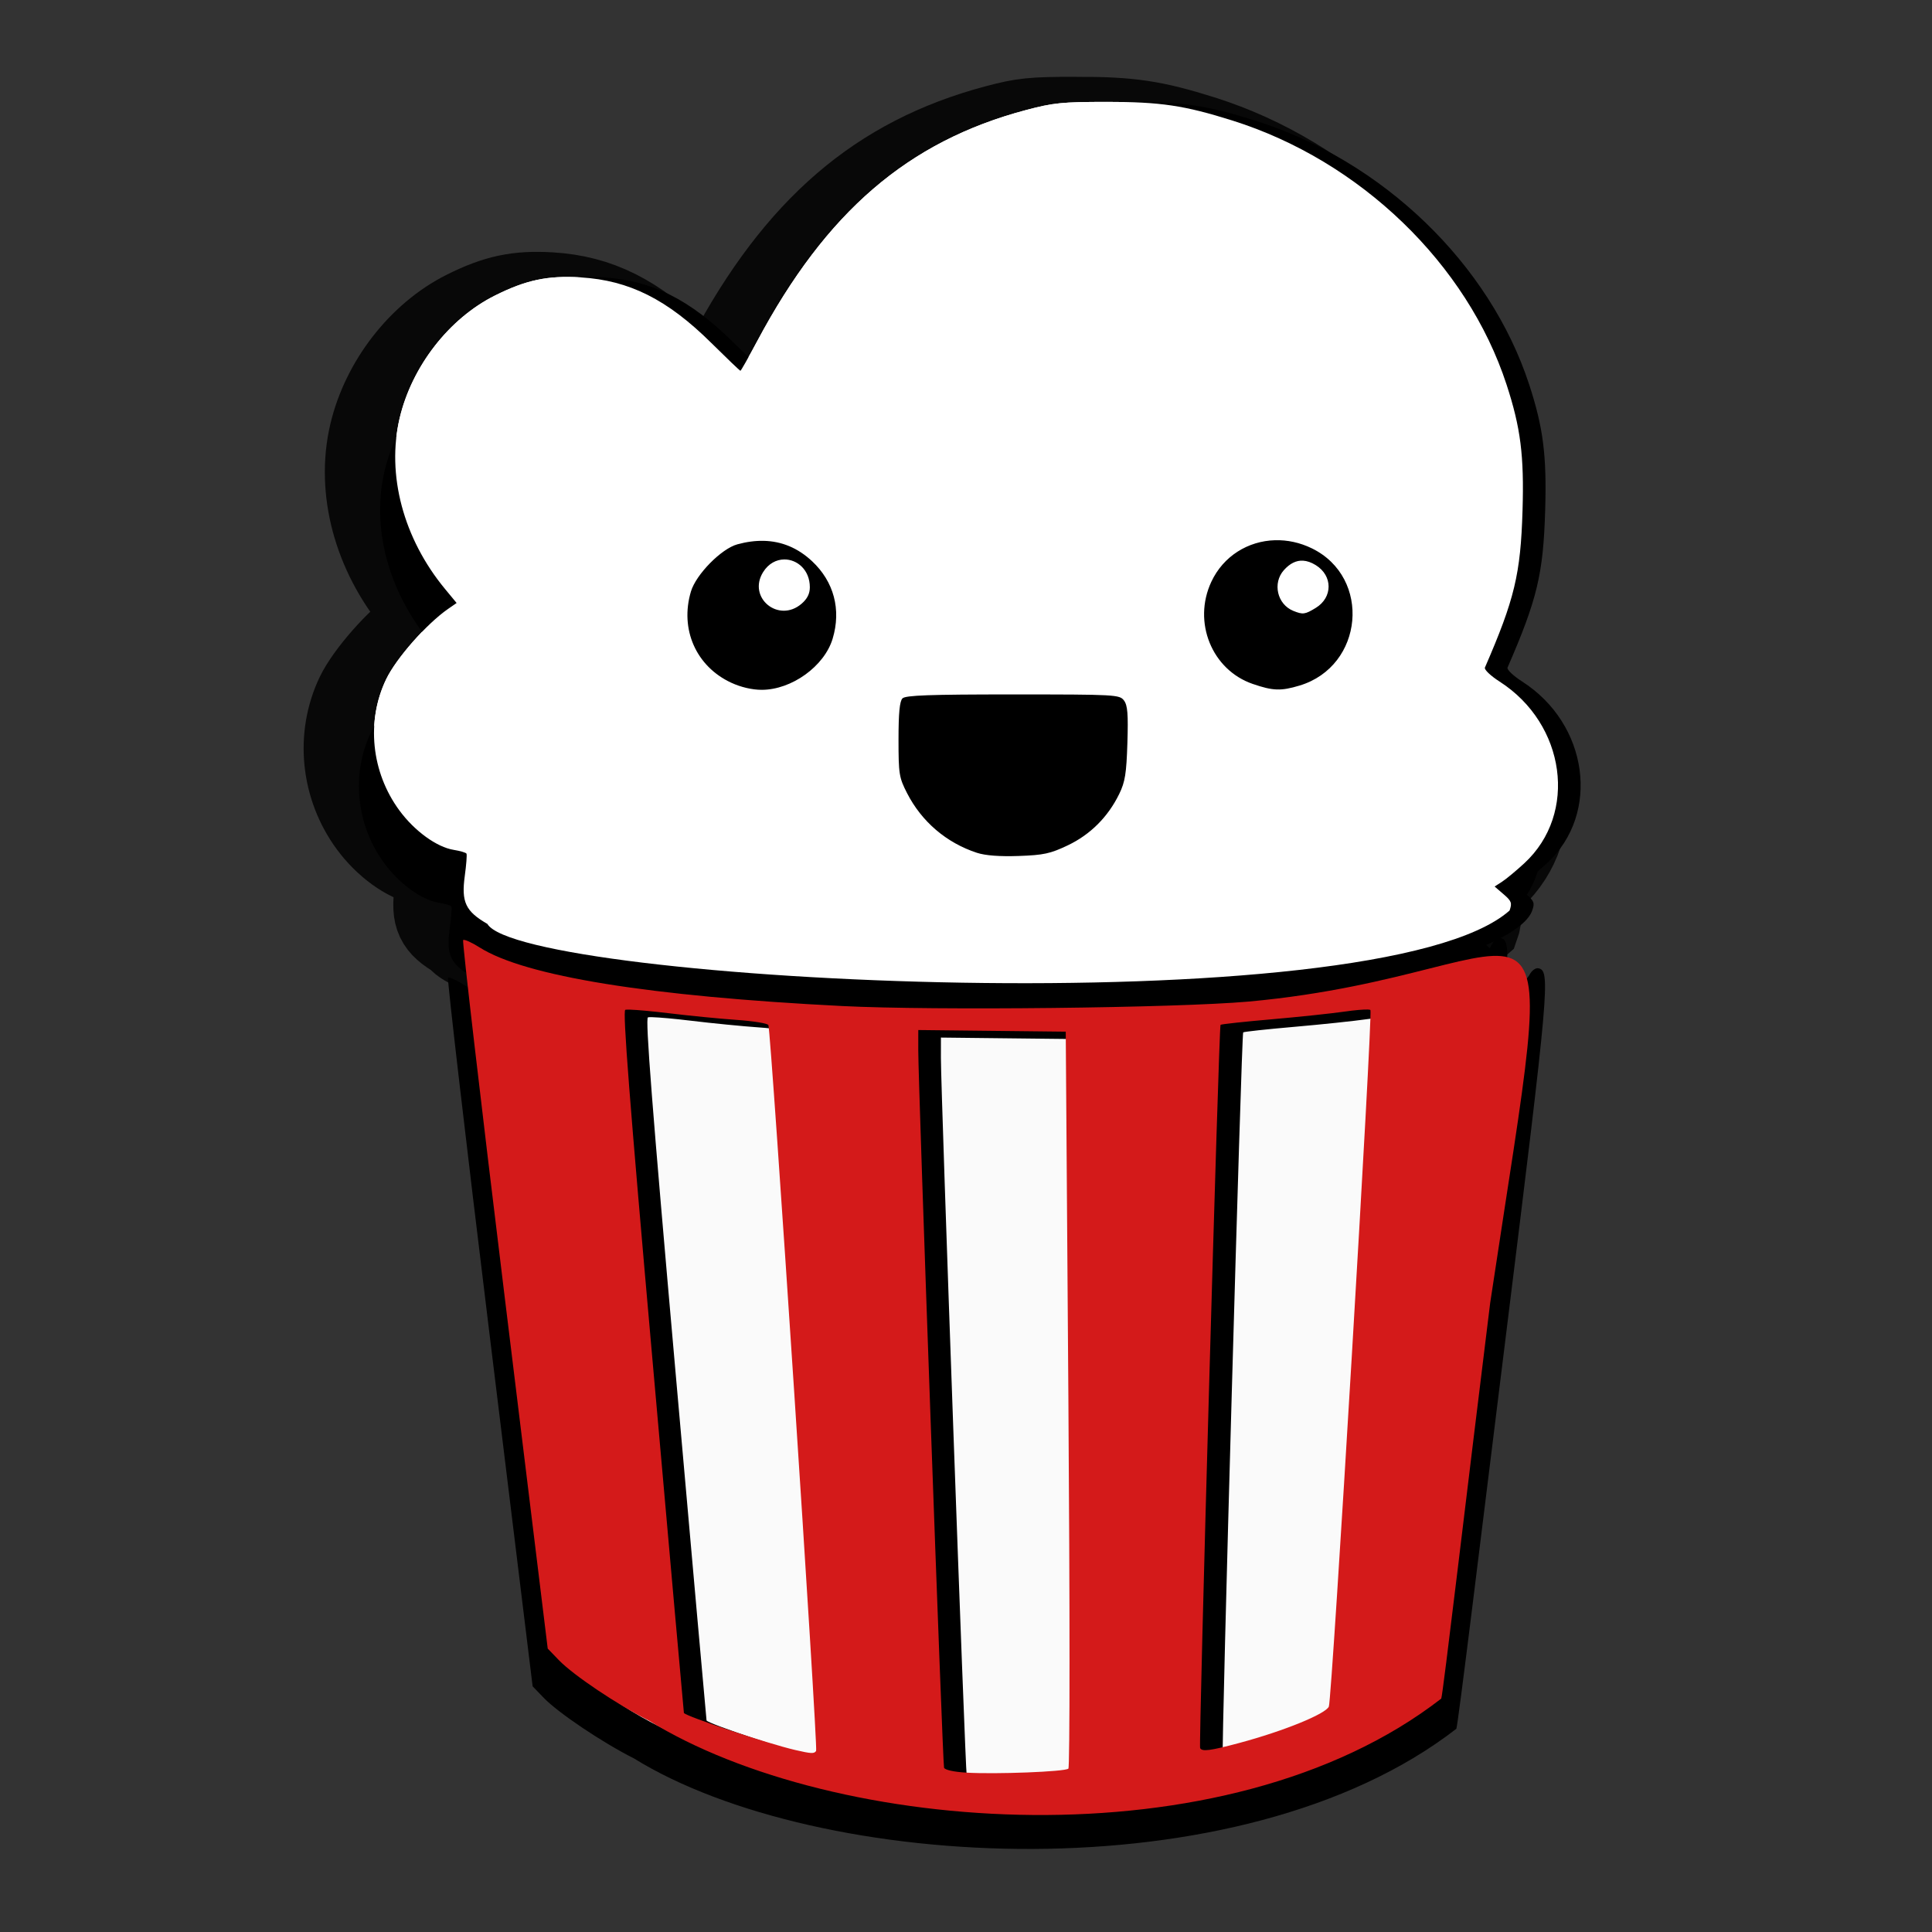 <svg xmlns="http://www.w3.org/2000/svg" width="512" height="512" version="1.1" viewBox="0 0 512 512">
 <rect x="0" y="0" width="512" height="512" fill="#333333" stroke="none"/>
 <path style="fill:#ffffff;stroke:#080808;stroke-width:21.3" d="m 285.31,31 c -11.872,0.01 -14.169,0.24 -21.475,2.184 -31.221,8.306 -52.869,26.932 -71.168,61.227 -2.304,4.319 -4.307,7.851 -4.45,7.851 -0.142,0 -3.646,-3.353 -7.788,-7.45 -11.584,-11.459 -21.691,-16.525 -34.514,-17.301 -8.781,-0.531 -14.492,0.678 -22.77,4.819 -12.152,6.079 -22.012,18.782 -25.242,32.517 -3.513,14.941 0.985,31.865 12.019,45.218 l 3.085,3.733 -2.281,1.58 c -5.667,3.928 -13.748,13.114 -16.393,18.634 -5.329,11.121 -3.963,24.62 3.52,34.78 4.016,5.452 9.9,9.716 14.4,10.435 1.693,0.271 3.208,0.718 3.367,0.992 0.159,0.274 -0.043,2.935 -0.451,5.914 -0.947,6.926 0.203,9.369 5.986,12.71 9.04,15.399 235.999,27.323 270.895,-3.542 0.705,-2.005 0.519,-2.508 -1.583,-4.315 l -2.378,-2.046 1.993,-1.292 c 1.097,-0.71 3.752,-2.914 5.901,-4.9 14.217,-13.136 10.966,-36.876 -6.59,-48.132 -2.361,-1.513 -4.105,-3.177 -3.88,-3.695 7.868,-18.117 9.464,-24.774 9.972,-41.611 0.44,-14.574 -0.497,-21.954 -4.231,-33.387 -10.452,-32.004 -38.793,-59.314 -72.604,-69.963 -12.789,-4.028 -19.131,-4.971 -33.34,-4.96 z"/>
 <path style="fill:#ffffff" d="m 293.31,27 c -11.872,0.01 -14.169,0.24 -21.475,2.184 -31.221,8.306 -52.869,26.932 -71.168,61.227 -2.304,4.319 -4.307,7.851 -4.45,7.851 -0.142,0 -3.646,-3.353 -7.788,-7.45 -11.584,-11.459 -21.691,-16.525 -34.514,-17.301 -8.781,-0.531 -14.492,0.678 -22.77,4.819 -12.152,6.079 -22.012,18.782 -25.242,32.517 -3.513,14.941 0.985,31.865 12.019,45.218 l 3.085,3.733 -2.281,1.58 c -5.667,3.928 -13.748,13.114 -16.393,18.634 -5.329,11.121 -3.963,24.62 3.52,34.78 4.016,5.452 9.9,9.716 14.4,10.435 1.693,0.271 3.208,0.718 3.367,0.992 0.159,0.274 -0.043,2.935 -0.451,5.914 -0.947,6.926 0.203,9.369 5.986,12.71 9.04,15.399 235.999,27.323 270.895,-3.542 0.705,-2.005 0.519,-2.508 -1.583,-4.315 l -2.378,-2.046 1.993,-1.292 c 1.097,-0.71 3.752,-2.914 5.901,-4.9 14.217,-13.136 10.966,-36.876 -6.59,-48.132 -2.361,-1.513 -4.105,-3.177 -3.88,-3.695 7.868,-18.117 9.464,-24.774 9.972,-41.611 0.44,-14.574 -0.497,-21.954 -4.231,-33.387 -10.452,-32.004 -38.793,-59.314 -72.604,-69.963 -12.789,-4.028 -19.131,-4.971 -33.34,-4.96 z"/>
 <path style="stroke:#585858;stroke-width:0" d="m 289.31,41 c -11.872,0.01 -14.169,0.24 -21.475,2.184 -31.221,8.306 -52.869,26.932 -71.168,61.227 -2.304,4.319 -4.307,7.851 -4.45,7.851 -0.142,0 -3.646,-3.353 -7.788,-7.45 -11.584,-11.459 -21.691,-16.525 -34.514,-17.301 -8.781,-0.531 -14.492,0.678 -22.77,4.819 -12.152,6.079 -22.012,18.782 -25.242,32.517 -3.513,14.941 0.985,31.865 12.019,45.218 l 3.085,3.733 -2.281,1.58 c -5.667,3.928 -13.748,13.114 -16.393,18.634 -5.329,11.121 -3.963,24.62 3.52,34.78 4.016,5.452 9.9,9.716 14.4,10.435 1.693,0.271 3.208,0.718 3.367,0.992 0.159,0.274 -0.043,2.935 -0.451,5.914 -0.947,6.926 0.203,9.369 5.986,12.71 19.692,11.377 89.254,17.853 164.13,15.282 64.333,-2.208 103.338,-9.085 106.764,-18.825 0.705,-2.005 0.519,-2.508 -1.583,-4.315 l -2.378,-2.046 1.993,-1.292 c 1.097,-0.71 3.752,-2.914 5.901,-4.9 14.217,-13.136 10.966,-36.876 -6.59,-48.132 -2.361,-1.513 -4.105,-3.177 -3.88,-3.695 7.868,-18.117 9.464,-24.774 9.972,-41.611 0.44,-14.574 -0.497,-21.954 -4.231,-33.387 -10.452,-32.004 -38.793,-59.314 -72.604,-69.963 -12.789,-4.028 -19.131,-4.971 -33.34,-4.96 z m 44.58,116.164 c 3.238,-0.091 6.588,0.601 9.788,2.165 15.855,7.753 13.73,31.234 -3.292,36.354 -4.93,1.483 -7.028,1.411 -12.397,-0.432 -10.826,-3.716 -15.964,-16.366 -10.986,-27.051 3.188,-6.843 9.763,-10.836 16.888,-11.036 z m -135.555,0.163 c 4.833,0.097 9.124,1.895 12.867,5.395 5.795,5.418 7.767,12.832 5.46,20.527 -2.191,7.309 -10.861,13.561 -18.806,13.561 -2.54,0 -5.533,-0.701 -8.101,-1.896 -9.298,-4.328 -13.635,-14.171 -10.648,-24.169 1.351,-4.521 8.064,-11.339 12.304,-12.494 2.42,-0.659 4.728,-0.967 6.925,-0.923 z m 5.476,4.931 c -2.068,0.025 -4.167,1.075 -5.592,3.379 -4.182,6.767 4.133,13.58 10.204,8.361 1.504,-1.293 2.194,-2.664 2.194,-4.365 0,-4.606 -3.359,-7.416 -6.806,-7.375 z m 137.492,0.325 c -1.8,-0.098 -3.474,0.734 -5.057,2.503 -3.078,3.443 -1.773,9.08 2.503,10.805 2.536,1.023 3.079,0.952 5.936,-0.789 4.542,-2.768 4.542,-8.536 0,-11.34 -1.179,-0.728 -2.303,-1.121 -3.383,-1.18 z m -76.866,35.449 c 27.288,0 28.268,0.054 29.432,1.611 0.956,1.278 1.14,3.603 0.901,11.274 -0.251,8.041 -0.611,10.301 -2.15,13.461 -2.972,6.103 -7.65,10.785 -13.627,13.637 -4.648,2.217 -6.405,2.597 -13.039,2.829 -5.026,0.176 -8.835,-0.113 -11.061,-0.842 -8.074,-2.643 -14.636,-8.245 -18.505,-15.796 -2.123,-4.143 -2.272,-5.064 -2.272,-14.253 0,-6.986 0.303,-10.128 1.048,-10.874 0.82,-0.821 7.165,-1.048 29.273,-1.048 z m 143.214,58.567 c -0.692,-0.131 -1.702,0.592 -2.247,1.608 -4.108,7.673 -35.752,13.449 -78.47,17.216 -19.389,1.71 -83.397,2.415 -107.725,1.186 -51.134,-2.583 -84.077,-7.908 -96.116,-15.536 -2.122,-1.344 -4.084,-2.221 -4.359,-1.946 -0.275,0.275 4.656,42.633 10.958,94.129 l 11.459,93.632 2.973,3.085 c 3.813,3.957 15.555,11.837 23.878,16.024 48.599,30.085 160.728,36.513 217.941,-7.852 0.432,-0.808 6.747,-52.684 12.969,-102.855 11.702,-94.363 12.03,-98.07 8.74,-98.691 z m -49.163,20.94 c 0.378,0.013 0.62,0.054 0.688,0.122 0.68,0.679 -10.172,182.492 -11.018,184.591 -0.783,1.943 -12.015,6.514 -23.703,9.644 -7.753,2.076 -9.859,2.353 -10.41,1.367 -0.414,-0.74 4.962,-191.225 5.41,-191.672 0.176,-0.176 6.246,-0.835 13.489,-1.464 7.244,-0.63 15.999,-1.552 19.454,-2.053 2.591,-0.375 4.954,-0.575 6.089,-0.535 z m -195.593,0.025 c 1.921,0.058 5.85,0.411 10.116,0.926 5.689,0.688 13.891,1.496 18.227,1.793 4.336,0.297 8.11,0.91 8.389,1.361 44.188,147.387 -13.814,279.912 -30.671,89.245 -6.152,-69.596 -7.971,-93.002 -7.25,-93.278 0.132,-0.051 0.549,-0.066 1.189,-0.047 z m 76.459,5.404 19.538,0.216 19.541,0.216 0.701,97.311 c 0.399,55.317 0.399,97.604 0,97.994 -0.832,0.813 -19.308,1.534 -27.129,1.058 -3.269,-0.199 -5.618,-0.724 -5.823,-1.302 -0.37,-1.041 -6.837,-180.954 -6.831,-190.042 z"/>
 <path style="fill:#fafafa" d="m 401.44,256.05 c -50.587,17.432 -156.325,26.172 -273.376,3.764 l 24.279,181.543 c 35.364,39.76 171.392,54.744 228.01,-3.771 z"/>
 <path style="stroke:#585858;stroke-width:0" d="m 299.31,27 c -11.872,0.01 -14.169,0.24 -21.475,2.184 -31.221,8.306 -52.869,26.932 -71.168,61.227 -2.304,4.319 -4.307,7.851 -4.45,7.851 -0.142,0 -3.646,-3.353 -7.788,-7.45 -11.584,-11.459 -21.691,-16.525 -34.514,-17.301 -8.781,-0.531 -14.492,0.678 -22.77,4.819 -12.152,6.079 -22.012,18.782 -25.242,32.517 -3.513,14.941 0.985,31.865 12.019,45.218 l 3.085,3.733 -2.281,1.58 c -5.667,3.928 -13.748,13.114 -16.393,18.634 -5.329,11.121 -3.963,24.62 3.52,34.78 4.016,5.452 9.9,9.716 14.4,10.435 1.693,0.271 3.208,0.718 3.367,0.992 0.159,0.274 -0.043,2.935 -0.451,5.914 -0.947,6.926 0.203,15.369 5.986,18.71 19.692,11.377 89.254,17.853 164.13,15.282 64.333,-2.208 103.338,-15.085 106.764,-24.825 0.705,-2.005 0.519,-2.508 -1.583,-4.315 l -2.378,-2.046 1.993,-1.292 c 1.097,-0.71 3.752,-2.914 5.901,-4.9 14.217,-13.136 10.966,-36.876 -6.59,-48.132 -2.361,-1.513 -4.105,-3.177 -3.88,-3.695 7.868,-18.117 9.464,-24.774 9.972,-41.611 0.44,-14.574 -0.497,-21.954 -4.231,-33.387 -10.452,-32.004 -38.793,-59.314 -72.604,-69.963 -12.789,-4.028 -19.131,-4.971 -33.34,-4.96 z m 44.58,116.164 c 3.238,-0.091 6.588,0.601 9.788,2.165 15.855,7.753 13.73,31.234 -3.292,36.354 -4.93,1.483 -7.028,1.411 -12.397,-0.432 -10.826,-3.716 -15.964,-16.366 -10.986,-27.051 3.188,-6.843 9.763,-10.836 16.888,-11.036 z m -135.555,0.163 c 4.833,0.097 9.124,1.895 12.867,5.395 5.795,5.418 7.767,12.832 5.46,20.527 -2.191,7.309 -10.861,13.561 -18.806,13.561 -2.54,0 -5.533,-0.701 -8.101,-1.896 -9.298,-4.328 -13.635,-14.171 -10.648,-24.169 1.351,-4.521 8.064,-11.339 12.304,-12.494 2.42,-0.659 4.728,-0.967 6.925,-0.923 z m 5.476,4.931 c -2.068,0.025 -4.167,1.075 -5.592,3.379 -4.182,6.767 4.133,13.58 10.204,8.361 1.504,-1.293 2.194,-2.664 2.194,-4.365 0,-4.606 -3.359,-7.416 -6.806,-7.375 z m 137.492,0.325 c -1.8,-0.098 -3.474,0.734 -5.057,2.503 -3.078,3.443 -1.773,9.08 2.503,10.805 2.536,1.023 3.079,0.952 5.936,-0.789 4.542,-2.768 4.542,-8.536 0,-11.34 -1.179,-0.728 -2.303,-1.121 -3.383,-1.18 z m -76.866,35.449 c 27.288,0 28.268,0.054 29.432,1.611 0.956,1.278 1.14,3.603 0.901,11.274 -0.251,8.041 -0.611,10.301 -2.15,13.461 -2.972,6.103 -7.65,10.785 -13.627,13.637 -4.648,2.217 -6.405,2.597 -13.039,2.829 -5.026,0.176 -8.835,-0.113 -11.061,-0.842 -8.074,-2.643 -14.636,-8.245 -18.505,-15.796 -2.123,-4.143 -2.272,-5.064 -2.272,-14.253 0,-6.986 0.303,-10.128 1.048,-10.874 0.82,-0.821 7.165,-1.048 29.273,-1.048 z m 123.214,64.567 c -0.692,-0.131 -1.702,0.592 -2.247,1.608 -4.108,7.673 -15.752,13.449 -58.47,17.216 -19.389,1.71 -83.397,2.415 -107.725,1.186 -51.134,-2.583 -84.077,-7.908 -96.116,-15.536 -2.122,-1.344 -4.084,-2.221 -4.359,-1.946 -0.275,0.275 4.656,42.633 10.958,94.129 l 11.459,93.632 2.973,3.085 c 3.813,3.957 15.555,11.837 23.878,16.024 48.599,30.085 140.728,38.513 197.941,-5.852 0.432,-0.808 6.747,-54.684 12.969,-104.855 11.702,-94.363 12.03,-98.07 8.74,-98.691 z m -29.163,20.94 c 0.378,0.013 0.62,0.054 0.688,0.122 0.68,0.679 -10.172,182.492 -11.018,184.591 -0.783,1.943 -12.015,6.514 -23.703,9.644 -7.753,2.076 -9.859,2.353 -10.41,1.367 -0.414,-0.74 4.962,-191.225 5.41,-191.672 0.176,-0.176 6.246,-0.835 13.489,-1.464 7.244,-0.63 15.999,-1.552 19.454,-2.053 2.591,-0.375 4.954,-0.575 6.089,-0.535 z m -195.593,0.025 c 1.921,0.058 5.85,0.411 10.116,0.926 5.689,0.688 13.891,1.496 18.227,1.793 4.336,0.297 8.11,0.91 8.389,1.361 0.667,1.079 13.19,191.486 12.651,192.358 -0.489,0.791 -1.256,0.757 -5.557,-0.238 -7.199,-1.665 -29.045,-8.944 -29.482,-9.822 -0.039,-0.079 -3.766,-41.952 -8.283,-93.053 -6.152,-69.596 -7.971,-93.002 -7.25,-93.278 0.132,-0.051 0.549,-0.066 1.189,-0.047 z m 76.459,5.404 19.538,0.216 19.541,0.216 0.701,97.311 c 0.399,55.317 0.399,97.604 0,97.994 -0.832,0.813 -19.308,1.534 -27.129,1.058 -3.269,-0.199 -5.618,-0.724 -5.823,-1.302 -0.37,-1.041 -6.837,-180.954 -6.831,-190.042 z"/>
 <ellipse style="fill-rule:evenodd" cx="272.292" cy="182.792" rx="103.62" ry="57.567"/>
 <path style="fill:#d41a1a" d="m 330.934,265.425 c -19.389,1.71 -83.397,2.415 -107.725,1.186 -51.134,-2.583 -84.077,-7.908 -96.116,-15.536 -2.122,-1.344 -4.084,-2.221 -4.359,-1.946 -0.275,0.275 4.656,42.633 10.958,94.129 l 11.459,93.632 2.973,3.085 c 3.813,3.957 15.555,11.837 23.878,16.024 48.599,30.085 152.728,38.513 209.941,-5.852 0.432,-0.808 6.747,-54.684 12.969,-104.855 19.24,-128.045 19.468,-87.506 -63.977,-79.867 z m 31.554,2.115 c 0.378,0.013 0.62,0.054 0.688,0.122 0.68,0.679 -10.172,182.492 -11.018,184.591 -0.783,1.943 -12.015,6.514 -23.703,9.644 -7.753,2.076 -9.859,2.353 -10.41,1.367 -0.414,-0.74 4.962,-191.225 5.41,-191.672 0.176,-0.176 6.246,-0.835 13.489,-1.464 7.244,-0.63 15.999,-1.552 19.454,-2.053 2.591,-0.375 4.954,-0.575 6.089,-0.535 z m -195.593,0.025 c 1.921,0.058 5.85,0.411 10.116,0.926 5.689,0.688 13.891,1.496 18.227,1.793 4.336,0.297 8.11,0.91 8.389,1.361 0.667,1.079 13.19,191.486 12.651,192.358 -0.489,0.791 -1.256,0.757 -5.557,-0.238 -7.199,-1.665 -29.045,-8.944 -29.482,-9.822 -0.039,-0.079 -3.766,-41.952 -8.283,-93.053 -6.152,-69.596 -7.971,-93.002 -7.25,-93.278 0.132,-0.051 0.549,-0.066 1.189,-0.047 z m 76.459,5.404 19.538,0.216 19.541,0.216 0.701,97.311 c 0.399,55.317 0.399,97.604 0,97.994 -0.832,0.813 -19.308,1.534 -27.129,1.058 -3.269,-0.199 -5.618,-0.724 -5.823,-1.302 -0.37,-1.041 -6.837,-180.954 -6.831,-190.042 z"/>
 <path style="fill:#ffffff" d="m 293.31,27 c -11.872,0.01 -14.169,0.24 -21.475,2.184 -31.221,8.306 -52.869,26.932 -71.168,61.227 -2.304,4.319 -4.307,7.851 -4.45,7.851 -0.142,0 -3.646,-3.353 -7.788,-7.45 -11.584,-11.459 -21.691,-16.525 -34.514,-17.301 -8.781,-0.531 -14.492,0.678 -22.77,4.819 -12.152,6.079 -22.012,18.782 -25.242,32.517 -3.513,14.941 0.985,31.865 12.019,45.218 l 3.085,3.733 -2.281,1.58 c -5.667,3.928 -13.748,13.114 -16.393,18.634 -5.329,11.121 -3.963,24.62 3.52,34.78 4.016,5.452 9.9,9.716 14.4,10.435 1.693,0.271 3.208,0.718 3.367,0.992 0.159,0.274 -0.043,2.935 -0.451,5.914 -0.947,6.926 0.203,9.369 5.986,12.71 9.04,15.399 235.999,27.323 270.895,-3.542 0.705,-2.005 0.519,-2.508 -1.583,-4.315 l -2.378,-2.046 1.993,-1.292 c 1.097,-0.71 3.752,-2.914 5.901,-4.9 14.217,-13.136 10.966,-36.876 -6.59,-48.132 -2.361,-1.513 -4.105,-3.177 -3.88,-3.695 7.868,-18.117 9.464,-24.774 9.972,-41.611 0.44,-14.574 -0.497,-21.954 -4.231,-33.387 -10.452,-32.004 -38.793,-59.314 -72.604,-69.963 -12.789,-4.028 -19.131,-4.971 -33.34,-4.96 z m 44.58,116.164 c 3.238,-0.091 6.588,0.601 9.788,2.165 15.855,7.753 13.73,31.234 -3.292,36.354 -4.93,1.483 -7.028,1.411 -12.397,-0.432 -10.826,-3.716 -15.964,-16.366 -10.986,-27.051 3.188,-6.843 9.763,-10.836 16.888,-11.036 z m -135.555,0.163 c 4.833,0.097 9.124,1.895 12.867,5.395 5.795,5.418 7.767,12.832 5.46,20.527 -2.191,7.309 -10.861,13.561 -18.806,13.561 -2.54,0 -5.533,-0.701 -8.101,-1.896 -9.298,-4.328 -13.635,-14.171 -10.648,-24.169 1.351,-4.521 8.064,-11.339 12.304,-12.494 2.42,-0.659 4.728,-0.967 6.925,-0.923 z m 5.476,4.931 c -2.068,0.025 -4.167,1.075 -5.592,3.379 -4.182,6.767 4.133,13.58 10.204,8.361 1.504,-1.293 2.193,-2.664 2.193,-4.365 0,-4.606 -3.359,-7.416 -6.806,-7.375 z m 137.492,0.325 c -1.8,-0.098 -3.474,0.734 -5.057,2.503 -3.078,3.443 -1.773,9.08 2.503,10.805 2.536,1.023 3.079,0.952 5.936,-0.789 4.542,-2.768 4.542,-8.536 0,-11.34 -1.179,-0.728 -2.303,-1.121 -3.383,-1.18 z m -76.866,35.449 c 27.288,0 28.268,0.054 29.432,1.611 0.956,1.278 1.14,3.603 0.901,11.274 -0.251,8.041 -0.611,10.301 -2.15,13.461 -2.972,6.103 -7.65,10.785 -13.627,13.637 -4.648,2.217 -6.405,2.597 -13.039,2.829 -5.026,0.176 -8.835,-0.113 -11.061,-0.842 -8.074,-2.643 -14.636,-8.245 -18.505,-15.796 -2.123,-4.143 -2.272,-5.064 -2.272,-14.253 0,-6.986 0.303,-10.128 1.048,-10.874 0.82,-0.821 7.165,-1.048 29.273,-1.048 z"/>
</svg>
